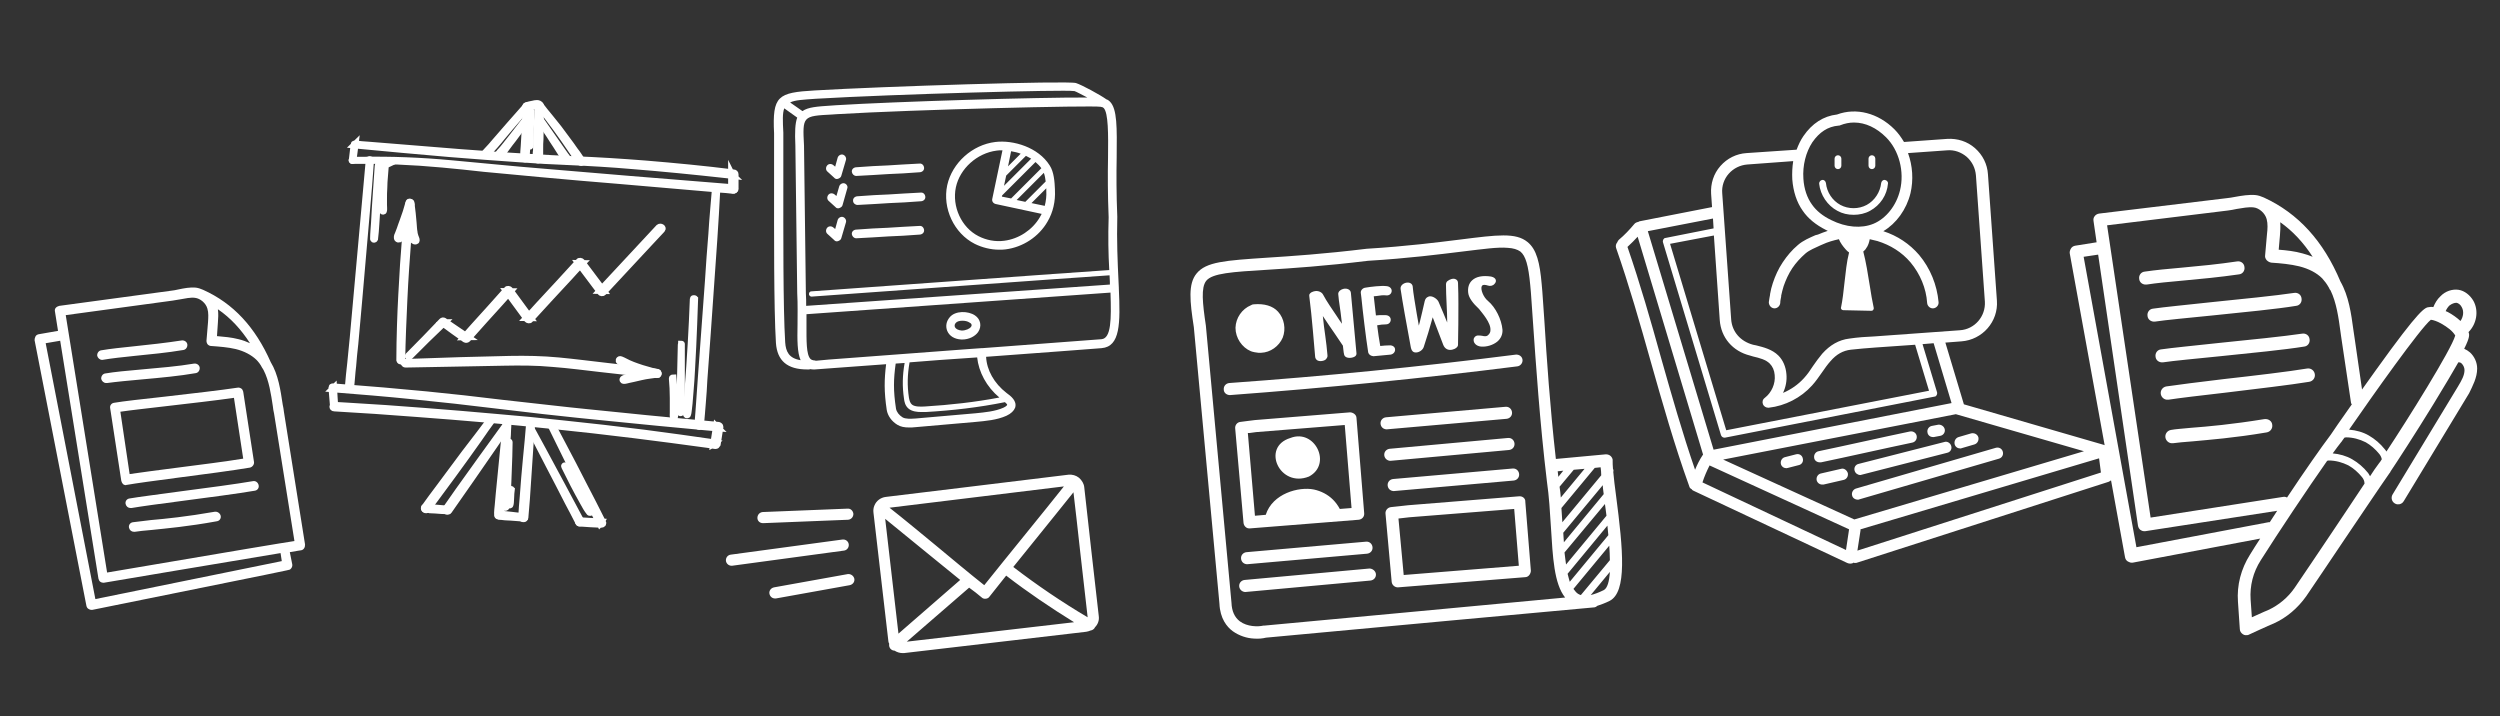 <svg xmlns="http://www.w3.org/2000/svg" xmlns:xlink="http://www.w3.org/1999/xlink" id="Lager_1" x="0px" y="0px" viewBox="0 0 810 232" style="enable-background:new 0 0 810 232;" xml:space="preserve"><rect x="0" y="0" width="810" height="232" fill="#333333" stroke="none"/><style type="text/css">	.st0{fill:#FFFFFF;}	.st1{fill:#FFFFFF;stroke:#FFFFFF;stroke-width:2.173;stroke-miterlimit:10;}</style><path class="st0" d="M523.6,160.6c-0.4-2.8-0.7-5.6-0.9-7.7c0.1-0.3,0.1-0.7-0.1-1c-0.1-1.1-0.1-2-0.1-2.5c0.1-0.6-0.2-1.2-0.6-1.6 c-0.4-0.4-1-0.6-1.6-0.6l-16.2,1.5c-1.9-16.7-3-33.1-3.7-44.4c-0.4-5.3-0.6-9.4-0.9-12.3c-0.6-6.8-1.6-11.2-4.6-13.6 c-3.8-3.1-9.8-2.3-21.7-0.8c-7.3,0.9-17.3,2.2-30.4,3c-13.9,1.7-24.6,2.4-32.4,2.9c-13.4,0.9-19.6,1.3-22.7,5.1 c-2.8,3.4-2.2,8.9-0.9,17.4l8.3,89.6c0.2,4.8,2.4,7.5,4.3,8.9c2.1,1.5,4.6,2.3,6.9,2.4c1.4,0.1,2.7,0,3.9-0.3 c17.9-1.7,106.1-9.8,106.2-9.8c0.4,0,0.8-0.2,1.1-0.5c1.2-0.4,2.6-0.9,4-1.6C527.2,191.8,525.9,178.2,523.6,160.6z M513.4,151.9 l-7.7,9.3c-0.1-1.2-0.2-2.3-0.4-3.5l4.6-5.5L513.4,151.9z M520,163.3c0.2,1.2,0.3,2.5,0.5,3.8l-13.1,15.8c-0.2-1.2-0.3-2.5-0.5-3.9 L520,163.3z M519.6,160.1l-12.9,15.6c-0.1-1-0.1-2-0.2-3.1l12.8-15.4C519.3,158.1,519.5,159.1,519.6,160.1z M507.9,185.9l12.9-15.6 c0.1,1,0.2,2,0.3,3.1l-12.5,15.1C508.4,187.7,508.1,186.8,507.9,185.9z M518.8,154l-12.6,15.2c-0.1-1.5-0.2-3-0.3-4.6l10.8-13 l1.9-0.2C518.7,152.2,518.8,153,518.8,154z M506.5,152.5l-1.6,2c-0.1-0.6-0.1-1.2-0.2-1.8L506.5,152.5z M409.6,202.7 c-0.1,0-0.2,0-0.3,0c-1.7,0.4-5.2,0.4-7.6-1.4c-1.7-1.3-2.6-3.3-2.7-6l-8.3-89.8c-1.1-7.4-1.6-12.3,0.1-14.5c2-2.5,8.4-2.9,19.9-3.6 c7.9-0.5,18.6-1.2,32.5-2.9c13.2-0.8,23.2-2.1,30.6-3c6.7-0.8,11.5-1.5,14.7-1.2c1.8,0.1,3.1,0.5,4.1,1.2c1.7,1.4,2.6,4.4,3.2,10.9 c0.3,2.8,0.5,7,0.9,12.2c0.9,12.9,2.2,32.3,4.5,51.4c0.7,4.8,1,9.9,1.3,14.8c0.6,9.7,1,18.3,4.6,22.8 C484,195.8,423.5,201.4,409.6,202.7z M509.8,190.8l11.6-14c0.1,1.6,0.2,3.2,0.2,4.7l-9.4,11.3c-0.3-0.1-0.6-0.2-0.9-0.4 C510.8,192.1,510.3,191.5,509.8,190.8z M519.6,191.2c-1.6,0.8-3,1.3-4.2,1.6l6.2-7.5C521.4,188.4,520.8,190.6,519.6,191.2z  M426.1,115.5c-0.3-3.1-1-12.7-1.9-19.6c0-0.1,0-0.2,0-0.4c0.3-0.8,1.3-1.1,2-1.2c1.1-0.1,2.1,0.4,2.5,1.2c1.1,2.1,2.8,4.5,4.4,6.9 c0.6,0.9,1.1,1.7,1.7,2.5c-0.3-2.5-0.6-5.1-1-7.6l-0.2-1.9c-0.1-0.5,0.2-1,0.6-1.3c0.6-0.5,1.7-0.8,2.6-0.4c0.5,0.2,0.9,0.7,0.9,1.3 l1.8,19.5c0,0.3,0,1.1-1.6,1.4c-1.3,0.2-2.2-0.2-2.4-1c-0.2-0.7-0.3-2.3-0.4-2.9c-0.9-1.3-1.8-2.7-2.7-4c-1.3-1.8-2.5-3.7-3.8-5.6 c0.2,2.2,0.5,4.4,0.8,6.5c0.3,2,0.5,4.1,0.7,6.2c0.1,0.5-0.2,1-0.6,1.4c-0.5,0.4-1.2,0.5-1.8,0.5c-0.3,0-0.5-0.1-0.8-0.2 C426.5,116.6,426.1,116.1,426.1,115.5z M441.1,96.5l-0.2-1.6c-0.1-0.8,0.6-1.6,1.5-1.7c1.8-0.3,5-0.7,6.8-0.5c1.3,0.1,1.8,1,1.7,1.7 c-0.1,0.8-0.8,1.4-1.7,1.3c0,0,0,0-0.1,0c-0.9-0.1-1.9,0-3,0.2c-0.3,0-0.7,0.1-1,0.1l0.7,6.2c0.7-0.1,1.4-0.1,2.1-0.1 c0.3,0,0.7,0,0.9,0c1.2,0,1.8,0.7,1.8,1.5c0,0.7-0.5,1.5-1.6,1.5c-0.8,0-1.9,0.1-2.8,0.3c0.3,2.5,0.6,4.4,1,6.7c1-0.1,2-0.2,2.9-0.2 c1.2-0.1,1.9,0.6,1.9,1.3c0.1,0.8-0.6,1.6-1.5,1.7l-5.3,0.5c-0.1,0-0.2,0-0.3,0c-0.8-0.1-1.4-0.5-1.6-1.2 C442.5,109.1,441.5,100.6,441.1,96.5z M453.8,93.7c-0.2-1.1,0.8-1.9,1.8-2.1c1-0.2,1.9,0.2,2.1,1.1c0.2,2.4,0.8,5.7,1.3,8.8 c0.2,1.3,0.5,2.7,0.7,4c0.1-0.3,0.2-0.7,0.3-1.1c0.5-2.1,1.1-4.5,1.6-6.8c0.3-1.3,1.2-1.5,1.6-1.6c1.1-0.1,2.5,0.9,2.9,1.8 c1.2,2.7,2,4.8,2.8,6.7c0-1.9-0.1-4-0.2-6c-0.1-2.3-0.2-4.4-0.2-6.3c0-0.5,0.2-1,0.6-1.2c0.5-0.4,1.7-1,2.6-0.5 c0.4,0.2,0.7,0.6,0.7,1.2c0.2,4.8,0.1,8.9,0.1,13.3c0,2.1-0.1,4.3-0.1,6.6c0.1,0.8-0.9,1.5-1.9,1.7c-1.3,0.3-2.4-0.3-2.9-1.6 c-1.8-4.7-2.8-7.3-3.4-8.9c-0.9,3.3-2,6.9-2.9,9.6c-0.3,1-1.5,1.8-2.5,1.8c0,0-0.1,0-0.1,0c-0.8,0-1.3-0.5-1.5-1.3l-0.1-0.4 C455.6,104.4,454.4,97.8,453.8,93.7z M475.7,94.9c-0.2-1.7,0.2-3.1,1.3-4.1c1.3-1.2,3.4-1.6,6.1-1.2c1,0.2,1.4,0.7,1.5,1 c0.2,0.5,0,1-0.4,1.4c-0.5,0.6-1.4,0.8-2.2,0.5c-0.6-0.2-1.6-0.4-1.9,0.2c-0.5,1,0.5,3.6,2,4.8c2.5,2.1,4.4,6,4.7,9.3 c0.1,1.5-0.5,2.9-1.7,3.9c-1.5,1.2-3.5,1.7-5.1,1.6c-0.4,0-0.7-0.1-1-0.2c-0.6-0.2-1.1-0.6-1.4-1.2c-0.2-0.5-0.2-1.1,0-1.4 c0.6-1.1,1.7-0.8,2.6-0.7c0.8,0.2,1.4,0.2,1.8-0.1c0.6-0.5,0.9-1,0.9-1.7c0.2-2.4-2.7-5.6-3.7-6.9l-0.2-0.2 C477.4,98.4,475.9,96.6,475.7,94.9z M400.3,106.2c0.1-3.2,2.1-6.1,5-7.3c0.3-0.2,0.6-0.3,0.9-0.3c3.4-0.3,6.2,0.5,7.9,2.4 c2,2.2,2.6,5.6,1.5,8.4c-1.2,2.8-4,4.8-7,4.9c-0.3,0-0.6,0-0.9,0c-0.8-0.1-1.6-0.2-2.4-0.5C402.4,112.6,400.3,109.5,400.3,106.2z  M491.6,118.7c-30.8,3.9-62.1,7-93,9.3c-0.1,0-0.2,0-0.3,0c-1-0.1-1.8-0.8-1.8-1.8c-0.1-1.1,0.7-2,1.8-2.1 c30.8-2.2,62.1-5.3,92.8-9.2c1.1-0.1,2.1,0.6,2.2,1.7C493.4,117.6,492.6,118.6,491.6,118.7z M404.7,171.2c0.1,0,0.2,0,0.3,0 l35.2-2.8c1.1-0.1,1.9-1,1.8-2.1l-2.5-30.9c0-0.5-0.3-1-0.7-1.3c-0.4-0.3-0.9-0.5-1.4-0.5l-30.8,2.5c-0.8,0.1-1.6,0.2-2.4,0.3 c-0.8,0.1-1.5,0.2-2.3,0.3c-1.1,0.1-1.8,1.1-1.7,2.1l2.7,30.6C403,170.4,403.8,171.2,404.7,171.2z M404.8,140.3 c0.8-0.1,1.5-0.2,2.2-0.3l28.7-2.3l2.2,26.9l-3.8,0.3c-0.6-1.1-1.3-2.1-2.2-3c-1.7-1.7-3.9-2.8-6.2-3.3c-4.9-1-13.4,1.3-15.6,8.2 l-3.5,0.3l-2.3-26.8C404.4,140.3,404.6,140.3,404.8,140.3z M492.2,160.8l-36,2.9c-0.9,0.1-1.8,0.2-2.7,0.3c-0.9,0.1-1.9,0.2-2.8,0.3 c-1.1,0.1-1.9,1.1-1.8,2.1l2,22.1c0.1,1,0.9,1.7,1.8,1.8c0.1,0,0.2,0,0.3,0l41.2-3.3c0.5,0,1-0.3,1.3-0.7c0.3-0.4,0.5-0.9,0.5-1.4 l-1.8-22.3C494.3,161.5,493.3,160.7,492.2,160.8z M454.8,186.3l-1.7-18.3l0.9-0.1c0.9-0.1,1.8-0.2,2.6-0.3l34-2.7l1.5,18.4 L454.8,186.3z M418.1,141.9c7.9-3.1,13.6,8.5,6,12.5C414.6,158.2,408.5,144.8,418.1,141.9z M442.6,175.5c1.1-0.1,2,0.7,2.1,1.8 c0.1,1.1-0.7,2-1.8,2.1l-38.7,3.4c-0.1,0-0.2,0-0.3,0c-1-0.1-1.7-0.8-1.8-1.8c-0.1-1.1,0.7-2,1.8-2.1L442.6,175.5z M445.8,186 c0.1,1.1-0.7,2-1.8,2.1l-40.4,3.7c-0.1,0-0.2,0-0.3,0c-0.9-0.1-1.7-0.8-1.8-1.8c-0.1-1.1,0.7-2,1.8-2.1l40.4-3.7 C444.7,184.2,445.7,185,445.8,186z M487.8,131.8c1.1-0.1,2,0.7,2.1,1.8c0.1,1.1-0.7,2-1.8,2.1l-38.7,3.4c-0.1,0-0.2,0-0.3,0 c-1-0.1-1.7-0.8-1.8-1.8c-0.1-1.1,0.7-2,1.8-2.1L487.8,131.8z M450.3,149.3c-0.9-0.1-1.7-0.8-1.8-1.8c-0.1-1.1,0.7-2,1.8-2.1 l38.3-3.5c1.1-0.1,2,0.7,2.1,1.8c0.1,1.1-0.7,2-1.8,2.1l-38.3,3.5C450.5,149.3,450.4,149.3,450.3,149.3z M490.1,151.8 c1.1-0.1,2,0.7,2.1,1.8c0.1,1.1-0.7,2-1.8,2.1l-38.7,3.4c-0.1,0-0.2,0-0.3,0c-1-0.1-1.7-0.8-1.8-1.8c-0.1-1.1,0.7-2,1.8-2.1 L490.1,151.8z"></path><path class="st0" d="M578.4,148.1l3.5-0.9c1-0.3,2,0.3,2.2,1.3c0.3,1-0.3,2-1.3,2.2l-3.5,0.9c-0.2,0-0.3,0.1-0.5,0.1 c-0.8,0-1.6-0.5-1.8-1.4C576.8,149.3,577.4,148.3,578.4,148.1z M589.6,149.8c0.1,0,0.2,0,0.4,0c4.4-0.9,9.7-2.1,14.8-3.2 c5.1-1.1,10.4-2.3,14.8-3.2c1-0.2,1.6-1.2,1.4-2.2c-0.2-1-1.2-1.6-2.2-1.4c-4.4,0.9-9.7,2.1-14.8,3.2c-5.1,1.1-10.4,2.3-14.8,3.2 c-1,0.2-1.6,1.2-1.4,2.2C587.9,149.2,588.7,149.8,589.6,149.8z M626.2,141.6c0.1,0,0.2,0,0.4,0l2.1-0.4c1-0.2,1.6-1.2,1.4-2.1 c-0.2-1-1.2-1.6-2.1-1.5l-2.1,0.4c-1,0.2-1.6,1.2-1.4,2.1C624.6,141,625.4,141.6,626.2,141.6z M596.5,151.9l-6.5,1.5 c-1,0.2-1.6,1.2-1.4,2.2c0.2,0.8,0.9,1.4,1.8,1.4c0.1,0,0.3,0,0.4,0l6.5-1.5c1-0.2,1.6-1.2,1.4-2.2 C598.4,152.3,597.4,151.6,596.5,151.9z M602.2,150.3c-1,0.2-1.6,1.2-1.3,2.2c0.2,0.8,1,1.4,1.8,1.4c0.1,0,0.3,0,0.5-0.1l27.7-7.1 c1-0.2,1.6-1.2,1.3-2.2c-0.3-1-1.3-1.6-2.2-1.3L602.2,150.3z M635.1,145.3c0.2,0,0.3,0,0.5-0.1l4.1-1.2c1-0.3,1.5-1.3,1.3-2.3 c-0.3-1-1.3-1.5-2.3-1.3l-4.1,1.2c-1,0.3-1.5,1.3-1.3,2.3C633.5,144.8,634.3,145.3,635.1,145.3z M600.1,160.6c0.2,0.8,1,1.3,1.8,1.3 c0.2,0,0.3,0,0.5-0.1l45.3-13.2c1-0.3,1.5-1.3,1.2-2.3c-0.3-1-1.3-1.5-2.3-1.2l-45.3,13.2C600.4,158.6,599.8,159.6,600.1,160.6z  M595.5,54.8L595.5,54.8c0.6,0,1.1-0.5,1.1-1.1l0-2.3c0-0.6-0.5-1.1-1.1-1.1h0c-0.6,0-1.1,0.5-1.1,1.1l0,2.3 C594.4,54.3,594.9,54.8,595.5,54.8z M606.5,54.8L606.5,54.8c0.6,0,1.1-0.5,1.1-1.1l0-2.3c0-0.6-0.5-1.1-1.1-1.1h0 c-0.6,0-1.1,0.5-1.1,1.1l0,2.3C605.4,54.3,605.9,54.8,606.5,54.8z M595.3,68.3c1.6,0.9,3.4,1.3,5.3,1.3c1.8,0,3.7-0.4,5.3-1.3 c3.3-1.8,5.5-5.1,5.8-8.8c0.1-0.6-0.4-1.1-1-1.2c-0.6-0.1-1.1,0.4-1.2,1c-0.3,2.9-2.1,5.7-4.7,7.1c-2.6,1.4-5.9,1.4-8.5,0 c-2.6-1.4-4.4-4.1-4.7-7.1c-0.1-0.6-0.6-1.1-1.2-1c-0.6,0.1-1,0.6-1,1.2C589.8,63.2,592.1,66.6,595.3,68.3z M684,155.6 c-0.1,0.1-0.2,0.2-0.3,0.2c-0.1,0.1-0.2,0.1-0.3,0.2c-0.1,0-0.1,0.1-0.2,0.1l-81.5,26.2c-0.2,0.1-0.4,0.1-0.6,0.1 c-0.2,0-0.4,0-0.6-0.1c-0.2,0.2-0.5,0.3-0.8,0.3c0,0,0,0,0,0c-0.1,0-0.1,0-0.2,0c0,0,0,0,0,0c-0.1,0-0.2,0-0.2,0 c-0.3,0-0.5-0.1-0.8-0.2L548.7,159c-0.3-0.1-0.5-0.3-0.6-0.5c-0.4-0.2-0.7-0.5-0.8-1c-4.8-13.3-8.7-27.1-12.5-40.5 c-3.4-12.1-7-24.7-11.2-36.7c-0.2-0.7,0-1.3,0.4-1.8c0.1-0.3,0.3-0.6,0.5-0.8c1.8-1.5,3.5-3.3,5-5.1c0.3-0.4,0.8-0.6,1.3-0.7 c0.1-0.1,0.3-0.1,0.4-0.2l23.5-4.6l-0.3-4.3c-0.2-3.3,0.8-6.5,3-9c2.2-2.5,5.2-4,8.5-4.2l16.2-1.1c0,0,0,0,0,0 c0.6-1.6,1.3-3.1,2.2-4.4c2.8-4.1,6.5-6.5,10.9-7c6.2-2.3,13.3-0.5,18.6,4.8c1.2,1.2,2.2,2.6,3.1,4.1l14-1c3.3-0.2,6.5,0.8,9,3 c2.5,2.2,4,5.2,4.2,8.5l2.9,40.9c0.5,6.8-4.7,12.7-11.5,13.2l-5.2,0.4l6,20l45.9,13.3c0.1,0,0.1,0.1,0.2,0.1c0.1,0,0.2,0.1,0.3,0.2 c0,0,0.1,0,0.1,0.1c0.1,0,0.1,0.1,0.1,0.2c0.1,0.1,0.1,0.1,0.2,0.2c0,0,0.1,0.1,0.1,0.1c0,0.1,0.1,0.1,0.1,0.2 c0,0.1,0.1,0.1,0.1,0.2c0,0,0,0.1,0,0.1c0,0,0,0.1,0,0.1l0,0c0,0,0,0,0,0l1.1,8.2c0,0.1,0,0.1,0,0.2c0,0.1,0,0.2,0,0.4 c0,0.1-0.1,0.2-0.1,0.3c0,0.1-0.1,0.2-0.2,0.3C684.2,155.5,684.1,155.6,684,155.6z M558.3,148.9l42.5,19.4l74.4-22.1l-41.5-12 c0,0,0,0,0,0L558.3,148.9z M551.6,156.3l46.5,21.9l1-6.7l-45.2-20.7C553,152.6,552.2,154.4,551.6,156.3z M602.8,171.9l-1,6.5 l78.9-25.3l-0.6-4.6l-77.3,23C602.8,171.6,602.8,171.8,602.8,171.9z M584.3,57.9c0.2,3.3,1.2,6.2,2.8,8.4c1.4,2,3.5,3.7,6.2,5 c4.8,2.4,9.8,2.8,13.7,1.2c4.1-1.7,7.4-5.9,8.6-10.8c1.5-6.1-0.3-13-4.5-17.2c-3.1-3.1-6.7-4.8-10.4-4.8c-1.5,0-3,0.3-4.5,0.9 c-0.2,0.1-0.3,0.1-0.5,0.1c-3.5,0.3-6.2,2.1-8.5,5.4C585.1,49.3,584,53.6,584.3,57.9z M558,62.6l2.9,40.9c0.3,4,3,7.1,7.1,8.2l1,0.2 c2.4,0.6,5.2,1.3,7.2,3.3c1.5,1.5,2.4,3.6,2.6,6c0.2,2.1-0.2,4.2-1.1,6.1c2.6-1.1,4.9-2.7,6.8-4.8c1.1-1.2,2-2.5,2.9-3.9 c0.9-1.3,1.9-2.7,3-4c2.5-2.8,5.4-4.5,8.8-4.9c2.7-0.4,5.5-0.6,8.1-0.7l27.7-2c4.8-0.3,8.4-4.5,8.1-9.3l-2.9-40.9 c-0.2-2.3-1.2-4.4-3-6c-1.8-1.5-4-2.3-6.3-2.1l-12.7,0.9c1.5,4.1,1.8,8.7,0.8,13c-1.3,5.3-4.6,9.8-8.8,12.3 c4.6,1.5,8.5,4.1,11.6,7.7c3.6,4.3,5.8,9.7,6.3,15.3c0.1,1-0.7,1.9-1.7,2c-1,0.1-1.9-0.7-2-1.7c-0.3-4.8-2.3-9.5-5.4-13.2 c-2.8-3.3-6.5-5.6-10.7-6.9c-0.8-0.2-1.7-0.4-2.5-0.6c-0.2,1-0.5,2.1-1.2,3c-0.2,0.4-0.6,0.7-0.9,1c0.9,3.4,1.5,7.3,2.1,11 c0.4,2.6,0.8,5,1.3,7.3c0,0.2,0,0.4-0.2,0.6c-0.1,0.2-0.3,0.3-0.6,0.3h0l-9.1-0.2c-0.2,0-0.4-0.1-0.6-0.3c-0.1-0.2-0.2-0.4-0.1-0.6 c0.5-2.4,0.8-5.1,1.1-7.9c0.4-3.4,0.7-6.8,1.5-9.9c-0.4-0.3-0.8-0.6-1.1-1c-0.9-1-1.7-2.1-2.2-3.3c-1.8,0.4-3.6,0.9-5.3,1.7 l-0.7,0.3c-1.7,0.8-3.5,1.5-4.8,2.6c-1.6,1.4-3.1,3-4.3,4.8c-1.2,1.8-2.1,3.8-2.8,5.8c-0.3,1-0.6,2.1-0.8,3.1l0,0.3 c-0.1,0.5-0.3,1.4-0.3,2.1c-0.1,0.9-0.9,1.7-1.8,1.7c-0.1,0-0.1,0-0.2,0c-1-0.1-1.7-1-1.7-2c0.1-0.8,0.3-1.9,0.4-2.4l0-0.2 c0.2-1.2,0.5-2.4,0.9-3.6c0.8-2.4,1.8-4.6,3.2-6.7c1.4-2.1,3-4,4.9-5.6c1.7-1.5,3.9-2.4,5.7-3.2L589,76c1.1-0.5,2.1-0.8,3.2-1.2 c-0.2-0.1-0.4-0.2-0.6-0.3c-3.2-1.6-5.8-3.7-7.5-6.2c-2-2.8-3.1-6.3-3.4-10.2c-0.1-2,0-4,0.3-5.9l-14.9,1.1c-2.3,0.2-4.4,1.2-6,3 C558.6,58,557.8,60.3,558,62.6z M555.3,76.3L541.1,79l18.2,60.4l65.7-12.8l-4.5-14.9l-12.9,0.9c-2.6,0.2-5.3,0.4-7.9,0.7 c-2.6,0.3-4.7,1.5-6.6,3.7c-1,1.1-1.9,2.4-2.8,3.7c-1,1.4-2,2.9-3.2,4.2c-3.6,4-8.7,6.6-14,7.2c-0.1,0-0.1,0-0.2,0 c-0.7,0-1.4-0.4-1.7-1.1c-0.3-0.8-0.1-1.6,0.6-2.1c2.2-1.7,3.5-4.6,3.2-7.4c-0.1-1.5-0.7-2.8-1.6-3.7c-1.3-1.3-3.3-1.8-5.4-2.3 l-1-0.3c-5.6-1.4-9.4-5.8-9.8-11.5L555.3,76.3z M533.9,74.9l21.3,70.8l77.1-15.1l-5.8-19.4l-3.6,0.3l4.7,15.6c0.1,0.3,0,0.6-0.1,0.9 c-0.2,0.3-0.4,0.5-0.7,0.5l-67.9,13.3c-0.1,0-0.1,0-0.2,0c-0.5,0-0.9-0.3-1.1-0.8l-18.8-62.5c-0.1-0.3,0-0.6,0.1-0.9 c0.2-0.3,0.4-0.5,0.7-0.5l15.6-3.1l-0.2-3.2L533.9,74.9z M549.2,152.2c0.7-1.7,1.5-3.3,2.5-4.8c0,0,0,0,0.1-0.1l-21.2-70.6 c-1,1.1-2.1,2.2-3.3,3.3c4.1,11.9,7.6,24.1,10.9,36C541.6,128,545.1,140.3,549.2,152.2z"></path><path class="st0" d="M802.6,119.4c0-2-0.9-3.9-2.3-5.2c-0.6-0.5-1.2-0.9-1.9-1.2c1.9-3.8,1.7-4.6,1.4-5.4c2.6-2.6,3.4-6.8,1.6-10.1 c-1.1-1.9-2.9-3.3-4.8-3.6c-2-0.3-4.3,0.4-5.9,2.1c-1.1,1-1.8,2.3-2.3,3.5c-0.5-0.1-0.9-0.1-1.3,0c-1.4,0.1-2.8,0.2-17.3,20.4 c-1.5,2.1-3,4.2-4.5,6.3l-2.4-16.6c-0.1-0.9-0.3-1.8-0.4-2.7c-0.7-5.2-1.5-11-4.2-15.7c-5.5-13.1-13.7-22.1-24.8-27.2c0,0,0,0,0,0 c-0.9-0.4-1.8-0.7-2.7-0.8c-2.1-0.2-4.5,0.2-6.7,0.6c-0.9,0.2-1.8,0.3-2.6,0.4l-41.4,5c-0.6,0.1-1.1,0.4-1.4,0.8 c-0.4,0.5-0.5,1-0.4,1.6l1,6.9l-6.9,1.1c-0.6,0.1-1.1,0.4-1.4,0.9c-0.3,0.5-0.5,1.1-0.4,1.6l17.9,98.4c0.1,0.6,0.4,1.1,0.9,1.4 c0.3,0.2,0.7,0.3,1,0.4c0.2,0,0.4,0,0.6,0l41.3-7.8c-1.2,1.8-2.3,3.6-3.3,5.2c-2.9,4.6-4.3,9.9-3.9,15.3l0.6,8.8 c0,0.7,0.4,1.3,1,1.7c0.3,0.2,0.6,0.3,0.9,0.3c0.4,0,0.8,0,1.1-0.2c2.2-1,4.5-2.1,6.8-3.1l1.2-0.5c4.2-1.9,7.8-5,10.5-8.8 c3.1-4.5,7.4-11,11.8-17.5c5.9-8.7,11.9-17.7,15.2-22.4c0.1-0.1,0.2-0.3,0.3-0.4c0,0,0-0.1,0-0.1c1.7-2.5,8.2-12.5,13.9-21.8 c3.7-6.1,6.3-10.4,8.1-13.6c0.1,0,0.1,0,0.2,0c0.3,0,0.6,0.1,0.9,0.4c0.5,0.5,0.9,1.3,0.9,2.1c0,1.7-0.9,3.3-2.1,5.3l-21.2,35 c-0.6,1-0.3,2.3,0.7,2.9c0.3,0.2,0.6,0.3,0.9,0.3c0.8,0.1,1.6-0.3,2-1l21.2-35C801.1,125.1,802.6,122.4,802.6,119.4z M795.9,98.1 c0.6,0.1,1.3,0.6,1.7,1.4c0.8,1.4,0.5,3.2-0.4,4.5c-1.2-1.1-2.6-2.1-4.1-2.9c-0.2-0.1-0.5-0.2-0.7-0.3c0.3-0.7,0.7-1.3,1.2-1.8 C794.4,98.4,795.2,98.1,795.9,98.1z M749.3,83.2c-1-0.4-2.1-0.8-3.3-1.1c-2.5-0.7-5.1-1-7.7-1.2l0.4-4.6c0.1-1.3,0.2-2.8,0.1-4.3 C742.9,74.9,746.4,78.7,749.3,83.2z M721.9,68.2c0.9-0.1,1.8-0.3,2.8-0.5c1.9-0.3,3.8-0.7,5.5-0.5c1.8,0.2,3.7,1.9,4.2,3.8 c0.4,1.5,0.3,3.2,0.1,4.9l-0.6,6.8c-0.1,0.6,0.1,1.1,0.5,1.6c0.4,0.4,0.9,0.7,1.5,0.8c3.1,0.2,6.2,0.5,9.1,1.2 c3.1,0.8,5.6,2.1,7.4,3.9c0.8,0.9,1.5,1.8,2.1,2.9c0.1,0.1,0.1,0.2,0.2,0.4c0.1,0.2,0.2,0.4,0.4,0.6c1.9,3.9,2.6,8.8,3.2,13.3 c0.1,1,0.3,1.9,0.4,2.8l3,20.1c0,0.3,0.1,0.5,0.3,0.7c-3.6,5.1-6.3,9-6.8,9.8c-3.1,4.1-8.7,12.1-14.2,20.4c-0.4-0.2-0.8-0.3-1.3-0.2 l-42.9,6.7L682.7,73L721.9,68.2z M735,169.2l-42.8,8.1l-17.1-94.1l4.7-0.7l12.9,87.8c0.1,0.6,0.4,1.1,0.8,1.4 c0.3,0.2,0.7,0.4,1.1,0.4c0.2,0,0.4,0,0.5,0l42.7-6.6c-0.8,1.2-1.6,2.5-2.4,3.7C735.2,169.2,735.1,169.2,735,169.2z M755.3,172.9 c-4.4,6.5-8.7,13-11.8,17.5c-2.2,3.2-5.2,5.7-8.7,7.3l-1.2,0.5c-1.3,0.6-2.7,1.2-4,1.8l-0.4-5.7c-0.3-4.5,0.8-8.9,3.3-12.8 c5.7-9,15.1-23.1,21.5-32.2c0.2,0,0.3-0.1,0.5-0.1c2.2,0,4.4,0.6,6.4,1.6c1.6,0.9,3.1,2.2,4.4,3.8c0.5,0.6,0.8,1.3,0.8,2.1 C762.9,161.6,759,167.3,755.3,172.9z M767.9,154.3c-0.2-0.3-0.4-0.7-0.6-1c-1.5-1.9-3.3-3.4-5.2-4.5c-1.9-1.1-4.1-1.7-6.3-1.9 c1-1.4,1.9-2.6,2.7-3.6c0,0,0.1-0.1,0.1-0.1c0.3-0.4,0.6-0.9,1-1.4c0.2,0,0.3-0.1,0.5-0.1c2.2,0,4.4,0.6,6.4,1.6 c1.6,0.9,3.1,2.2,4.4,3.8c0.4,0.5,0.7,1.1,0.8,1.7c-0.3,0.5-0.6,1-0.9,1.3C769.9,151.3,768.9,152.7,767.9,154.3z M773.2,146.3 c-0.1-0.2-0.3-0.5-0.5-0.7c-1.5-1.9-3.3-3.4-5.2-4.5c-1.9-1.1-4.1-1.7-6.4-1.9c7.6-11,23.1-32.9,26.5-35.6c0.9,0.1,2,0.5,3.3,1.2 c2.1,1.2,3.7,2.4,4.6,3.9C794.3,113.2,779.9,136.2,773.2,146.3z M707.4,90.9c-4.5,0.4-8.7,0.8-11.9,1.3c-0.2,0-0.3,0-0.5,0 c-1-0.1-1.8-0.8-1.9-1.8c-0.2-1.2,0.6-2.3,1.8-2.4c3.4-0.5,7.6-0.9,12.2-1.3c5.5-0.5,11.7-1.1,17.7-2c1.2-0.2,2.3,0.6,2.4,1.8 c0.2,1.2-0.6,2.3-1.8,2.4C719.2,89.8,712.9,90.4,707.4,90.9z M716.9,102.2c-7.9,0.8-15.5,1.5-18.7,2c-0.2,0-0.3,0-0.5,0 c-1-0.1-1.8-0.8-1.9-1.8c-0.2-1.2,0.6-2.3,1.8-2.4c3.4-0.5,10.6-1.2,18.9-2.1c9.8-1,20.8-2.1,26.8-3c1.2-0.2,2.3,0.6,2.4,1.8 c0.2,1.2-0.6,2.3-1.8,2.4C737.9,100.1,726.7,101.2,716.9,102.2z M719.5,115.4c-7.9,0.8-15.4,1.5-18.7,2c-0.2,0-0.3,0-0.5,0 c-1-0.1-1.8-0.8-1.9-1.8c-0.2-1.2,0.6-2.3,1.8-2.4c3.4-0.5,10.6-1.2,18.9-2.1c9.8-1,20.8-2.1,26.8-3c1.2-0.2,2.3,0.6,2.4,1.8 c0.2,1.2-0.6,2.3-1.8,2.4C740.4,113.3,729.3,114.4,719.5,115.4z M700.1,127.7c-0.2-1.2,0.6-2.3,1.8-2.5c3.3-0.5,10.5-1.4,18.8-2.4 c9.8-1.1,20.8-2.4,26.8-3.4c1.2-0.2,2.3,0.6,2.5,1.8c0.2,1.2-0.6,2.3-1.8,2.5c-6,1-17.2,2.3-27,3.5c-7.9,0.9-15.4,1.8-18.6,2.3 c-0.2,0-0.4,0-0.6,0C701.1,129.4,700.3,128.7,700.1,127.7z M736.2,137.6c0.2,1.2-0.6,2.3-1.8,2.5c-10.6,1.8-18.7,2.4-24,2.9 c-2.7,0.2-4.9,0.4-6.3,0.6c-0.2,0-0.4,0-0.6,0c-0.9-0.1-1.7-0.8-1.9-1.8c-0.2-1.2,0.6-2.3,1.8-2.5c1.6-0.3,3.7-0.4,6.6-0.7 c5.3-0.4,13.2-1.1,23.6-2.8C734.9,135.6,736.1,136.4,736.2,137.6z"></path><path class="st0" d="M362.5,93.4c0,0,0-0.1,0-0.1c0,0,0-0.1,0-0.1c0-0.7-0.1-1.4-0.1-2.1c-0.3-6.2-0.6-13.2-0.4-20.8 c0,0,0-0.1,0-0.1c-0.3-7.2-0.3-13.8-0.2-19.1c0.1-9.8,0.2-15.8-2.2-18.2c-0.3-0.3-0.7-0.6-1.1-0.7c-2.1-1.5-8-4.7-9.9-5.3l0,0 c-2.8-0.8-62.7,1.1-84.6,2.4c-12,0.7-13.8,1.7-13.2,13.9c0,3,0,8.4,0,15.2c0,16.5-0.1,41.4,0.6,52.7c0.4,5.8,3.7,8.6,10.1,8.6 c0.2,0,0.4,0,0.6,0c0.2,0,0.4-0.1,0.5-0.1c0.4,0.1,0.7,0.1,1.1,0.1c0.1,0,0.2,0,0.3,0c0.4,0,10.3-0.8,23.1-1.7 c-0.6,4.9-0.7,8.8,0.2,14.8c0.3,1.9,1.6,3.7,3.4,4.8c1.1,0.7,2.4,0.9,3.8,0.9c0.7,0,1.4,0,2.1-0.1l19.5-1.7c3.2-0.3,6.9-0.6,10-2 c1.5-0.7,2.4-1.6,2.8-2.6c0.7-2.2-1.4-3.8-2.8-4.8c-4-3.1-6.4-7.4-6.6-11.7c19.2-1.4,36.2-2.7,37.4-2.8 C363,112.3,363,104.8,362.5,93.4z M261.2,99.1c0-1.3,0-2.7-0.1-4.1l-0.6-47.8c-0.5-9.6-0.5-9.6,9.1-10.1l1.4-0.1 c25-1.5,82.6-2.9,85.6-2.4c0.1,0,0.3,0.1,0.4,0.1c0.1,0,0.2,0,0.3,0.1c0.1,0.1,0.2,0.1,0.3,0.2c0,0,0,0,0,0 c1.5,1.6,1.5,8.3,1.4,16.2c-0.1,5.3-0.1,11.9,0.2,19.2c-0.2,6.2-0.1,11.9,0.2,17.1c-5.9,0.4-27.2,1.9-47.8,3.4 c-22,1.6-44.7,3.2-48.7,3.5c-0.5,0-0.8,0.4-0.8,0.9c0,0.4,0.4,0.8,0.8,0.8c0,0,0,0,0.1,0c4-0.3,26.8-1.9,48.7-3.5 c20.6-1.5,41.9-3,47.8-3.4c0,0.7,0.1,1.5,0.1,2.2c0,0.3,0,0.5,0,0.8L261.2,99.1z M264.3,32c25.4-1.5,80.8-3,83.6-2.5 c0.1,0,0.1,0,0.2,0c0.6,0.2,2.3,1.1,4.2,2.1c-15.5-0.1-62.2,1.3-81.5,2.5l-1.4,0.1c-4.6,0.3-7.6,0.5-9.4,1.8l-4-2.8 C257.6,32.4,260.2,32.3,264.3,32z M254.4,110.9c-0.7-11.3-0.6-36.1-0.6-52.6c0-6.8,0-12.2,0-15.3c-0.2-3.9-0.3-6.3,0.3-7.9l4.2,3 c-0.7,1.9-0.8,4.7-0.6,9.1l0.6,47.8c0.2,3.6,0.1,7.1,0.1,10.1c-0.1,5.1-0.1,9.1,1,11.6C255.6,116.1,254.6,113.9,254.4,110.9z  M326.3,131.2c0,0-0.1,0.4-1.2,0.9c-2.7,1.2-6,1.5-9,1.8l-19.5,1.7c-1.6,0.1-3.2,0.2-4.2-0.4c-1.1-0.7-1.9-1.7-2.1-2.8 c-0.9-5.9-0.8-9.5-0.1-14.6c0.9-0.1,1.9-0.1,2.9-0.2c-0.7,4-0.8,7.6-0.2,11.6c0.1,0.8,0.3,2.3,1.6,3.3c1.1,0.8,2.5,1,4.1,1 c0.4,0,0.8,0,1.3,0c8.7-0.5,17.3-1.5,25.7-3.2C326.2,130.8,326.4,131.1,326.3,131.2z M323.8,128.8c-7.9,1.5-16,2.4-24.1,2.9 c-1.6,0.1-3.3,0.1-4.2-0.6c-0.6-0.5-0.8-1.2-1-2.2c-0.6-4-0.5-7.5,0.2-11.5c6.2-0.5,12.7-1,19-1.4c1-0.1,2-0.1,2.9-0.2 C317.1,120.5,319.6,125.3,323.8,128.8z M356.9,109.9c-1.3,0.1-19,1.4-38.6,2.9c-0.1,0-0.2,0-0.3,0c-1.4,0.1-2.8,0.2-4.2,0.3 l-45.3,3.4c-2.2,0.2-3.5,0.3-4.3,0.4l0-0.1c-0.9,0-1.4-0.3-1.6-0.5c-1.4-1.4-1.3-6-1.3-11.2c0-1,0-2.1,0-3.3l98.5-7 C360.1,103.6,360,109.6,356.9,109.9z M315.8,79c2.4,1.2,5.2,1.9,7.9,1.9c0.7,0,1.4,0,2.1-0.1c5.6-0.7,10.8-4.1,13.6-9 c1.8-3,2.6-6.7,2.4-10.2l0-0.3c-0.1-2.3-0.3-5.6-1.7-7.7c-3.7-5.9-11.8-8.3-17.6-7.6c-7.5,0.9-14,6.8-15.6,14 C305.3,67.5,309.1,75.6,315.8,79z M330.7,49.8l-4.1,4.1l1-4.9C328.7,49.2,329.7,49.4,330.7,49.8z M326,56.9l6.4-6.4 c0.6,0.3,1.1,0.6,1.7,0.9l-8.8,8.8L326,56.9z M324.7,63.3l10.8-10.8c0.7,0.6,1.4,1.3,1.9,2l-9.8,9.8l-3-0.6L324.7,63.3z M338.2,56 c0.3,0.8,0.5,1.8,0.6,2.8l-6.6,6.6l-2.8-0.6L338.2,56z M339,61c0,0.2,0,0.3,0,0.5l0,0.3c0.1,1.7-0.1,3.3-0.5,4.9l-4.3-0.9L339,61z  M309.7,60.7c1.3-6.1,6.9-11.1,13.2-11.9c0.6-0.1,1.1-0.1,1.7-0.1c0.1,0,0.1,0,0.2,0l-3.3,15.7c-0.2,0.8,0.3,1.5,1.1,1.7l14.9,3.2 c-0.2,0.4-0.4,0.7-0.6,1.1c-2.4,4.1-6.8,7-11.5,7.6c-2.9,0.4-5.9-0.2-8.4-1.5C311.5,73.7,308.4,66.9,309.7,60.7z M268.1,55.6 c-0.6-0.5-0.6-1.4-0.1-2c0.5-0.6,1.4-0.6,2-0.1l0.6,0.5l0.8-2.9c0.2-0.7,1-1.2,1.7-1c0.7,0.2,1.2,1,1,1.7l-1.5,5.1 c-0.1,0.5-0.5,0.8-1,1c-0.1,0-0.3,0.1-0.4,0.1c-0.3,0-0.7-0.1-0.9-0.4L268.1,55.6z M276,55.7c-0.1-0.8,0.5-1.4,1.3-1.5 c4-0.3,7.2-0.5,10.3-0.6c3.1-0.2,6.3-0.4,10.3-0.6c0.8-0.1,1.4,0.5,1.5,1.3c0.1,0.8-0.5,1.4-1.3,1.5c-4,0.3-7.2,0.5-10.3,0.6 c-3.1,0.2-6.3,0.4-10.3,0.6c0,0-0.1,0-0.1,0C276.7,57,276.1,56.4,276,55.7z M274.5,61.1l-1.5,5.3c-0.1,0.5-0.5,0.8-1,1 c-0.1,0-0.3,0.1-0.4,0.1c-0.3,0-0.7-0.1-0.9-0.4l-2.2-2c-0.6-0.5-0.6-1.4-0.1-2c0.5-0.6,1.4-0.6,2-0.1l0.6,0.5l0.9-3.1 c0.2-0.7,1-1.2,1.7-1C274.3,59.6,274.8,60.4,274.5,61.1z M299.8,63.7c0.1,0.8-0.5,1.4-1.3,1.5c-4,0.3-7.2,0.5-10.3,0.6 c-3.1,0.2-6.3,0.4-10.3,0.6c0,0-0.1,0-0.1,0c-0.7,0-1.4-0.6-1.4-1.3c-0.1-0.8,0.5-1.4,1.3-1.5c4-0.3,7.2-0.5,10.3-0.6 c3.1-0.2,6.3-0.4,10.3-0.6C299.1,62.3,299.7,62.9,299.8,63.7z M268.1,75.8c-0.6-0.5-0.6-1.4-0.1-2c0.5-0.6,1.4-0.6,2-0.1l0.6,0.5 l0.8-2.9c0.2-0.7,1-1.2,1.7-1c0.7,0.2,1.2,1,1,1.7l-1.5,5.1c-0.1,0.5-0.5,0.8-1,1c-0.1,0-0.3,0.1-0.4,0.1c-0.3,0-0.7-0.1-0.9-0.4 L268.1,75.8z M276,75.9c-0.1-0.8,0.5-1.4,1.3-1.5c4-0.3,7.2-0.5,10.3-0.6c3.1-0.2,6.3-0.4,10.3-0.6c0.8-0.1,1.4,0.5,1.5,1.3 c0.1,0.8-0.5,1.4-1.3,1.5c-4,0.3-7.2,0.5-10.3,0.6c-3.1,0.2-6.3,0.4-10.3,0.6c0,0-0.1,0-0.1,0C276.7,77.2,276.1,76.6,276,75.9z  M315.9,102.2c-2.2-1.5-6.4-1.6-8.2,0.6c-1.1,1.3-1.4,2.9-0.8,4.4c0.7,1.7,2.4,2.7,4.6,2.8c0.1,0,0.2,0,0.3,0c2.1,0,4.1-1,5.1-2.4 C318.2,105.7,317.7,103.4,315.9,102.2z M314.6,105.9c-0.4,0.6-1.7,1.2-3,1.2c-1.1-0.1-1.9-0.5-2.2-1.1c-0.2-0.5-0.1-1,0.3-1.4 c0.7-0.9,3.3-0.9,4.4-0.1C314.8,104.8,315,105.4,314.6,105.9z"></path><path class="st0" d="M356,199.6c-0.6-5.2-1.5-13.2-2.4-21.1c-0.9-7.8-1.7-15.5-2.3-20.6c-0.1-1.2-0.8-2.3-1.7-3.1 c-1-0.8-2.2-1.1-3.4-1c-17.5,2.1-49.7,6.1-59.2,7.2c-1.7,0.2-3.1,1.3-3.7,2.8c0,0,0,0,0,0c-0.3,0.7-0.4,1.5-0.3,2.3l4.8,41.4 c0,0.4,0.1,0.7,0.3,1.1c-0.1,0.5,0,1.1,0.4,1.6c0.4,0.4,0.8,0.6,1.3,0.6c0.8,0.5,1.7,0.8,2.6,0.8c0.2,0,0.4,0,0.5,0l59-6.9 c0.5-0.1,1-0.2,1.4-0.4c0.6-0.1,1.1-0.4,1.4-0.9c0-0.1,0-0.1,0.1-0.2C355.7,202.3,356.2,201,356,199.6z M318.9,189.6 c-4.8-3.8-10.3-8.4-15.6-12.8c-5.1-4.2-10.4-8.6-15.1-12.3c9.9-1.2,39.1-4.8,56.5-6.9c-3,3.8-7.7,9.6-12.4,15.4 C327.2,179.3,322,185.7,318.9,189.6z M318.1,193.6c0.3,0.3,0.7,0.4,1.1,0.4c0.5,0,1.1-0.2,1.4-0.7c1.3-1.6,3.2-4,5.4-6.8 c7,5.4,14.4,10.4,22,15.1l-54.2,6.3l20.2-17.5C315.4,191.4,316.8,192.5,318.1,193.6z M350,178.9c0.9,7.9,1.8,15.8,2.4,21.1 c-8.3-4.9-16.4-10.4-24.1-16.3c2.1-2.6,4.4-5.5,6.7-8.3c4.9-6.1,9.8-12.1,12.8-15.9C348.4,164.5,349.2,171.6,350,178.9z  M286.8,168.1c4.4,3.6,9.3,7.6,14.1,11.5c3.4,2.8,6.9,5.6,10.2,8.3l-20,17.4L286.8,168.1z M245.4,167.8c0-1,0.7-1.8,1.7-1.9 l27.5-1.1c1-0.1,1.8,0.7,1.9,1.7c0,1-0.7,1.8-1.7,1.9l-27.5,1.1c0,0-0.1,0-0.1,0C246.2,169.5,245.4,168.8,245.4,167.8z M273.4,178.4 l-36.2,4.9c-0.1,0-0.2,0-0.2,0c-0.9,0-1.7-0.7-1.8-1.6c-0.1-1,0.6-1.9,1.6-2l36.2-4.9c1-0.1,1.9,0.6,2,1.6 C275.1,177.4,274.4,178.3,273.4,178.4z M276.8,187.5c0.2,1-0.5,1.9-1.5,2.1l-23.9,4.3c-0.1,0-0.2,0-0.3,0c-0.9,0-1.6-0.6-1.8-1.5 c-0.2-1,0.5-1.9,1.5-2.1l23.9-4.3C275.7,185.9,276.6,186.6,276.8,187.5z"></path><path class="st0" d="M98.8,176.2L98.8,176.2L92,133.5c-0.1-0.8-0.2-1.6-0.4-2.4c-0.7-4.6-1.4-9.7-3.9-13.8 c-5-11.3-12.1-19-21.9-23.4c0,0,0,0,0,0c-0.7-0.3-1.5-0.6-2.3-0.7c-1.9-0.2-3.9,0.2-5.8,0.6c-0.8,0.2-1.5,0.3-2.3,0.4l-36.2,4.9 c-0.4,0.1-0.8,0.3-1.1,0.6c-0.3,0.3-0.4,0.8-0.3,1.2l1,6.3l-6.3,1.1c-0.4,0.1-0.8,0.3-1,0.7c-0.2,0.4-0.3,0.8-0.3,1.2l16.8,86.1 c0.1,0.4,0.3,0.8,0.7,1c0.3,0.2,0.6,0.3,0.9,0.3c0.1,0,0.2,0,0.3,0c63.8-12.9,63.8-12.9,64.1-13.1c0.5-0.4,0.8-1,0.7-1.6l-0.8-4 c2.2-0.4,3.6-0.6,3.6-0.6c0.9-0.1,1.4-1,1.3-1.8C98.9,176.3,98.8,176.2,98.8,176.2z M81,111.2c-1.1-0.5-2.4-1-3.7-1.3 c-2.3-0.6-4.7-0.8-7-1l0.3-4.4c0.1-1.3,0.2-2.8,0-4.3C74.7,103,78.1,106.7,81,111.2z M91.3,181.8c-8.7,1.8-51.6,10.5-60.4,12.3 l-16.1-82.9l4.7-0.8l12.4,77.1c0.1,0.4,0.3,0.8,0.6,1c0.3,0.2,0.6,0.3,0.9,0.3c0.1,0,0.2,0,0.3,0c0,0,40.8-6.9,57.2-9.6L91.3,181.8z  M34.7,185.5l-13.4-83.4l34.6-4.7c0.8-0.1,1.6-0.3,2.4-0.4c1.7-0.3,3.5-0.7,4.9-0.5c1.7,0.2,3.5,1.7,4,3.5c0.4,1.3,0.3,2.9,0.2,4.4 l-0.5,6c0,0.4,0.1,0.8,0.4,1.2c0.3,0.3,0.7,0.5,1.1,0.5c2.7,0.2,5.5,0.4,8,1c2.8,0.7,5,1.9,6.6,3.4c0.8,0.8,1.4,1.6,1.9,2.6 c0.1,0.1,0.1,0.2,0.2,0.3c0.1,0.2,0.2,0.3,0.3,0.5c1.8,3.5,2.4,7.8,3,11.7c0.1,0.8,0.2,1.7,0.4,2.4l6.6,41.3 C91.4,175.9,78.2,178.1,34.7,185.5z M33.1,116.6c-0.8,0-1.4-0.6-1.6-1.3c-0.1-0.9,0.5-1.7,1.3-1.8c2.9-0.5,6.7-0.9,10.6-1.3 c4.8-0.5,10.3-1.1,15.5-1.9c0.9-0.1,1.7,0.5,1.8,1.3c0.1,0.9-0.5,1.7-1.3,1.8c-5.3,0.9-10.8,1.4-15.7,1.9c-3.9,0.4-7.6,0.8-10.5,1.3 C33.3,116.6,33.2,116.6,33.1,116.6z M46.3,122.9c-4.5,0.4-8.7,0.8-11.6,1.2c-0.1,0-0.2,0-0.3,0c-0.8,0-1.4-0.6-1.6-1.3 c-0.1-0.9,0.5-1.7,1.3-1.8c2.9-0.5,7.2-0.9,11.8-1.3c5.5-0.5,11.8-1,17-1.9c0.9-0.1,1.7,0.5,1.8,1.3c0.1,0.9-0.5,1.7-1.3,1.8 C58.3,121.8,51.9,122.4,46.3,122.9z M41.1,157.1c2.8-0.5,9.4-1.4,16.3-2.3c8.6-1.1,18.3-2.4,23.6-3.3c0.8-0.2,1.4-1,1.3-1.8 l-3.5-22.8c-0.1-0.4-0.3-0.8-0.6-1c-0.3-0.2-0.8-0.4-1.2-0.3c-5.2,0.8-14.9,1.9-23.5,2.9c-7.3,0.8-13.6,1.5-16.5,2 c-0.9,0.1-1.5,0.9-1.3,1.8l3.6,23.5c0.1,0.4,0.3,0.8,0.6,1.1c0.3,0.2,0.6,0.3,0.9,0.3C40.9,157.1,41,157.1,41.1,157.1z M39,133.4 c3.3-0.5,8.9-1.1,14.8-1.8c7.8-0.9,16.5-1.9,22-2.7l3,19.7c-5.4,0.9-14.1,2-21.9,3c-6.1,0.8-11.6,1.5-14.9,2L39,133.4z M83.8,157.2 c0.2,0.9-0.4,1.7-1.3,1.8c-5.3,0.9-15,2.2-23.5,3.3c-7,0.9-13.5,1.8-16.4,2.3c-0.1,0-0.2,0-0.3,0c-0.8,0-1.4-0.5-1.6-1.3 c-0.2-0.9,0.4-1.7,1.3-1.8c2.9-0.5,9.2-1.3,16.5-2.3c8.5-1.1,18.2-2.4,23.4-3.3C82.8,155.7,83.6,156.3,83.8,157.2z M71.5,167.1 c0.2,0.9-0.4,1.7-1.3,1.8c-9.3,1.7-16.3,2.3-21,2.8c-2.4,0.2-4.3,0.4-5.5,0.6c-0.1,0-0.2,0-0.3,0c-0.8,0-1.4-0.5-1.6-1.3 c-0.2-0.9,0.4-1.7,1.3-1.8c1.4-0.2,3.2-0.4,5.8-0.7c4.6-0.4,11.6-1.1,20.7-2.7C70.5,165.7,71.3,166.3,71.5,167.1z"></path><g>	<g>		<g>			<path class="st1" d="M114.4,51.9c0.2-1.7,0.5-3.4,0.7-5.1c-0.1,0.1-0.2,0.1-0.3,0.2c10.3,1,20.6,1.9,30.9,2.8    c7.6,0.6,15.2,1.2,22.7,1.7c5.3,0.4,10.6,0.7,15.9,0.9c6.9,0.3,13.7,0.7,20.6,1.3c10,0.8,20,1.8,30,2.9c0.9,0.1,1.7,0.2,2.6,0.3    c-0.2-0.2-0.4-0.3-0.5-0.5c0,1.6,0,3.1,0,4.7c0,0.6,1.2,0.7,1.2,0.1c0-1.6,0-3.1,0-4.7c0-0.3-0.2-0.5-0.5-0.5    c-9.5-1.2-19-2.1-28.6-2.9c-7.7-0.6-15.4-1.1-23.2-1.4c-5-0.2-10-0.5-15-0.8c-7.3-0.4-14.6-1-21.8-1.5    c-9.9-0.8-19.8-1.6-29.7-2.4c-1.5-0.1-2.9-0.2-4.4-0.4c-0.2,0-0.3,0.1-0.3,0.2c-0.2,1.7-0.4,3.4-0.6,5.1    C114,52.1,114.4,52.1,114.4,51.9L114.4,51.9z"></path>		</g>		<g>			<path class="st1" d="M114.2,52c9.7-0.1,19.5,0.3,29.1,1.2c4.5,0.4,9.1,0.9,13.6,1.4c6.1,0.6,12.2,1.1,18.2,1.7    c8.5,0.8,16.9,1.5,25.4,2.2c10.8,0.9,21.7,1.9,32.5,2.8c1.5,0.1,3,0.2,4.5,0.4c0.7,0.1,0.8-0.9,0.1-0.9    c-11.1-0.9-22.3-1.8-33.4-2.7c-8.7-0.7-17.5-1.5-26.2-2.2c-6.4-0.5-12.8-1.1-19.1-1.7c-4.3-0.4-8.6-0.8-12.8-1.2    c-9.7-0.9-19.5-1.3-29.2-1.1c-0.8,0-1.6,0-2.5,0C114,51.8,113.9,52.1,114.2,52L114.2,52z"></path>		</g>		<g>			<path class="st1" d="M170.4,34.5c-0.1,4.3-0.3,8.6-0.6,12.9c-0.1,1.2-0.2,2.4-0.2,3.7c0,0.5,0.9,0.6,0.9,0.1    c0.1-1.1,0.1-2.2,0.2-3.3c0-1.1,0.1-2.1,0.1-3.2c0.1-2.2,0.1-4.3,0.1-6.5c0-1.2,0-2.5,0-3.7C171,34.2,170.4,34.2,170.4,34.5    L170.4,34.5z"></path>		</g>		<g>			<path class="st1" d="M170.9,34.8c0.9-0.2,2-0.5,3-0.5c0.2,0,0.4,0,0.4,0.3c0,0,0,0.1,0,0.1c-0.1,0.6-0.1,1.2-0.1,1.7    c-0.1,2.7-0.2,5.5-0.3,8.2c0,1.1-0.1,2.1-0.1,3.2c0,0.6,0,1.2-0.1,1.7c0,0.6-0.1,1.2,0,1.9c0,0.5,1,0.7,1.1,0.1    c0.1-0.6,0-1.1,0.1-1.7c0-0.6,0-1.1,0-1.7c0-1,0-2,0.1-3c0-1.7,0.1-3.4,0.1-5.2c0-1.8,0-3.5,0.1-5.3c0-0.2,0-0.3-0.1-0.5    c-0.2-0.4-0.7-0.6-1.1-0.6c-0.5,0-0.9,0.1-1.3,0.2c-0.7,0.1-1.4,0.3-2.1,0.5C170.1,34.3,170.4,34.9,170.9,34.8L170.9,34.8z"></path>		</g>		<g>			<path class="st1" d="M170.5,34.4c-3.5,4-7.1,8-10.6,12.1c-0.5,0.6-1,1.2-1.5,1.7c-0.5,0.6-1.1,1.1-1.5,1.7    c-0.2,0.4,0.3,0.7,0.7,0.4c0.5-0.5,0.9-1,1.3-1.5c0.4-0.5,0.8-1,1.3-1.5c0.9-1,1.7-2,2.6-3.1c1.7-2,3.4-4.1,5.2-6.1    c1-1.2,1.9-2.3,2.9-3.5C171.1,34.4,170.7,34.2,170.5,34.4L170.5,34.4z"></path>		</g>		<g>			<path class="st1" d="M170.3,38.8c-1.5,1.9-3,3.9-4.5,5.8c-0.8,1-1.5,1.9-2.3,2.9c-0.4,0.5-0.8,1-1.2,1.4    c-0.2,0.2-0.4,0.4-0.6,0.7c-0.2,0.2-0.4,0.5-0.4,0.8c0,0.2,0.3,0.4,0.5,0.3c0.6-0.2,0.9-0.9,1.2-1.3c0.4-0.5,0.7-1,1.1-1.5    c0.7-1,1.5-2,2.2-2.9c1.5-2,2.9-3.9,4.3-5.9C170.9,38.9,170.5,38.6,170.3,38.8L170.3,38.8z"></path>		</g>		<g>			<path class="st1" d="M174.7,38.9c1.5,2.2,3.1,4.4,4.5,6.7c0.7,1.1,1.5,2.2,2.2,3.4c0.4,0.6,0.7,1.1,1.1,1.7    c0.3,0.5,0.6,1.2,1.2,1.5c0.2,0.2,0.5,0,0.5-0.2c0-0.3-0.2-0.6-0.4-0.8c-0.2-0.3-0.4-0.6-0.6-0.8c-0.4-0.6-0.8-1.1-1.2-1.7    c-0.8-1.1-1.5-2.2-2.3-3.3c-1.5-2.2-3.1-4.4-4.6-6.6C175,38.5,174.5,38.7,174.7,38.9L174.7,38.9z"></path>		</g>		<g>			<path class="st1" d="M174.6,34.3c3.8,4.7,7.3,9.5,10.6,14.4c0.5,0.7,0.9,1.4,1.4,2c0.2,0.3,0.5,0.7,0.7,1    c0.2,0.3,0.4,0.7,0.8,0.9c0.2,0.2,0.5,0,0.5-0.3c0-0.3-0.3-0.6-0.5-0.9c-0.2-0.3-0.4-0.6-0.6-0.9c-0.4-0.6-0.8-1.2-1.3-1.8    c-0.8-1.2-1.7-2.4-2.6-3.6c-1.7-2.4-3.5-4.7-5.4-7c-1.1-1.3-2.2-2.7-3.2-4C174.9,33.9,174.4,34,174.6,34.3L174.6,34.3z"></path>		</g>		<g>			<path class="st1" d="M108.5,131.8c-0.1-2-0.3-4-0.4-6c-0.1,0.1-0.2,0.1-0.3,0.2c8.7,0.7,17.5,1.4,26.2,2.3c9,0.9,18,1.9,26.9,3    c5.1,0.6,10.2,1.2,15.3,1.8c7.3,0.8,14.6,1.6,22,2.3c10,1,20,2,30,2.9c1.5,0.1,2.9,0.3,4.4,0.4c-0.2-0.2-0.3-0.3-0.5-0.5    c-0.3,1.9-0.6,3.8-0.9,5.7c0.2-0.1,0.4-0.2,0.6-0.4c-7.7-1.1-15.4-2.2-23.2-3.2c-8.7-1.1-17.4-2.1-26.1-3    c-7.2-0.8-14.5-1.5-21.7-2.1c-7.6-0.7-15.1-1.3-22.7-1.9c-8.7-0.7-17.5-1.3-26.2-1.8c-1.2-0.1-2.3-0.1-3.5-0.2    c-0.7,0-0.8,0.9-0.1,0.9c8.9,0.5,17.7,1.1,26.6,1.8c7.9,0.6,15.7,1.2,23.5,1.9c6.9,0.6,13.7,1.3,20.6,2c8.8,0.9,17.6,1.9,26.5,3    c7.9,1,15.7,2,23.6,3.1c0.9,0.1,1.8,0.3,2.7,0.4c0.3,0,0.5-0.2,0.6-0.4c0.3-1.9,0.6-3.8,0.9-5.7c0-0.2-0.2-0.4-0.5-0.5    c-10.4-1-20.8-1.9-31.2-3c-7.7-0.8-15.3-1.5-23-2.4c-5.4-0.6-10.7-1.2-16.1-1.8c-8.1-1-16.2-1.9-24.3-2.7    c-9.3-0.9-18.6-1.7-27.9-2.4c-0.8-0.1-1.7-0.1-2.5-0.2c-0.1,0-0.3,0.1-0.3,0.2c0.2,2,0.3,4,0.5,6    C108,132,108.5,132.1,108.5,131.8z"></path>		</g>		<g>			<path class="st1" d="M119.6,51.8c-0.9,9.6-1.7,19.3-2.6,28.9c-0.9,9.6-1.7,19.2-2.6,28.8c-0.3,2.7-0.5,5.4-0.8,8.1    c-0.3,2.7-0.6,5.4-0.8,8.1c0,0.4,0.8,0.5,0.8,0.1c0.3-2.4,0.4-4.8,0.7-7.2c0.2-2.4,0.4-4.8,0.7-7.2c0.4-4.8,0.9-9.6,1.3-14.5    c0.8-9.6,1.7-19.2,2.5-28.8c0.5-5.4,0.9-10.8,1.3-16.3C120,51.7,119.6,51.6,119.6,51.8L119.6,51.8z"></path>		</g>		<g>			<path class="st1" d="M231.8,60.7c-0.4,5-0.9,10-1.2,15.1c-0.4,5-0.8,10-1.1,15.1c-0.7,10-1.5,20-2.2,30c-0.2,2.8-0.4,5.6-0.6,8.5    c-0.1,1.4-0.2,2.8-0.3,4.2c-0.1,1.4-0.3,2.9-0.2,4.3c0,0.4,0.7,0.4,0.7,0.1c0.2-1.3,0.3-2.6,0.4-3.8c0.1-1.2,0.2-2.5,0.3-3.7    c0.2-2.5,0.4-5,0.5-7.5c0.4-5,0.7-10,1.1-15.1c0.7-10,1.4-20,2.1-30c0.4-5.6,0.7-11.3,1-16.9C232.2,60.5,231.8,60.5,231.8,60.7    L231.8,60.7z"></path>		</g>		<g>			<path class="st1" d="M130.2,116.8c0.1-6.6,0.4-13.1,0.7-19.7c0.3-6.7,0.8-13.5,1.3-20.2c0.3-3.7,0.7-7.4,0.9-11.2    c0-0.3-0.6-0.4-0.6-0.1c-0.9,6.7-1.3,13.4-1.8,20.1c-0.4,6.7-0.8,13.3-1,20c-0.1,3.7-0.2,7.3-0.2,11    C129.6,117.1,130.2,117.1,130.2,116.8L130.2,116.8z"></path>		</g>		<g>			<path class="st1" d="M132.4,65.9c-0.5,1.9-1.1,3.7-1.8,5.6c-0.3,0.9-0.7,1.8-1,2.8c-0.2,0.4-0.3,0.9-0.5,1.3    c-0.1,0.2-0.2,0.4-0.3,0.7c0,0.1-0.1,0.3-0.1,0.4c0,0.1,0,0.2,0,0.3c-0.1,0.5,0.7,0.7,0.9,0.3c0.1-0.1,0.1-0.2,0.2-0.3    c0.1-0.1,0.1-0.3,0.2-0.4c0.1-0.2,0.2-0.5,0.3-0.7c0.2-0.4,0.3-0.9,0.5-1.3c0.3-0.9,0.6-1.9,0.9-2.8c0.6-1.9,1.1-3.7,1.5-5.6    C133.1,65.7,132.5,65.6,132.4,65.9L132.4,65.9z"></path>		</g>		<g>			<path class="st1" d="M131.4,118c5.4-0.1,10.7-0.2,16.1-0.3c5.3-0.1,10.6-0.2,15.8-0.3c5.3-0.1,10.5-0.1,15.8,0.4    c5.3,0.4,10.5,1.1,15.8,1.7c3,0.3,5.9,0.7,8.9,1c3,0.3,6,0.8,9,0.9c0.6,0,0.7-0.7,0.1-0.8c-2.7-0.4-5.4-0.7-8.1-1    c-2.6-0.3-5.3-0.6-7.9-0.9c-5.3-0.6-10.6-1.3-15.9-1.8c-5.3-0.5-10.5-0.6-15.8-0.5c-5.3,0.1-10.7,0.3-16,0.4    c-6,0.2-11.9,0.4-17.9,0.6C130.7,117.4,130.9,118,131.4,118L131.4,118z"></path>		</g>		<g>			<path class="st1" d="M164.5,136C164.5,136,164.5,136,164.5,136C164.5,136,164.5,136,164.5,136L164.5,136z"></path>		</g>		<g>			<path class="st1" d="M164.4,136c-0.3,0.4-0.3,0.8-0.4,1.3c-0.1,0.5-0.1,1-0.2,1.5c-0.1,1-0.2,2-0.3,3c-0.2,2-0.4,4.1-0.6,6.1    c-0.4,4.1-0.8,8.1-1.2,12.2c-0.1,1.1-0.2,2.3-0.3,3.4c-0.1,1.2-0.3,2.3-0.2,3.5c0,0.3,0.8,0.4,0.9,0.1c0.3-1,0.3-2,0.4-3.1    c0.1-1,0.2-2,0.3-3c0.2-2,0.3-4.1,0.5-6.1c0.3-4.1,0.7-8.2,1-12.2c0.1-1.1,0.2-2.3,0.2-3.4c0-0.6,0.1-1.1,0.1-1.7    C164.6,137,164.7,136.5,164.4,136C164.5,135.9,164.4,135.9,164.4,136L164.4,136z"></path>		</g>		<g>			<path class="st1" d="M171.6,136.7c-0.3,4-0.7,8-1.1,12.1c-0.4,4-0.7,8-1,12c-0.2,2.3-0.4,4.5-0.5,6.8c0,0.6,1.1,0.7,1.1,0.1    c0.2-2,0.3-4,0.5-6c0.1-2,0.3-4,0.4-6c0.3-4,0.5-8,0.8-12c0.2-2.3,0.3-4.5,0.5-6.8C172.3,136.4,171.6,136.4,171.6,136.7    L171.6,136.7z"></path>		</g>		<g>			<path class="st1" d="M169.6,167.3c-1.3-0.1-2.7-0.2-4-0.4c-0.6-0.1-1.3-0.1-1.9-0.2c-0.7-0.1-1.4-0.2-2-0.1    c-0.4,0.1-0.4,0.4,0,0.6c0.6,0.2,1.3,0.2,2,0.3c0.6,0,1.3,0.1,1.9,0.1c1.3,0.1,2.7,0.2,4,0.3    C170.1,168.1,170.2,167.3,169.6,167.3L169.6,167.3z"></path>		</g>		<g>			<path class="st1" d="M159.2,135.5c-2.8,3.8-5.7,7.5-8.6,11.3c-2.8,3.8-5.6,7.5-8.4,11.3c-1.6,2.1-3.2,4.3-4.7,6.4    c-0.3,0.5,0.6,1,1,0.5c1.4-1.9,2.8-3.8,4.2-5.7c1.4-1.9,2.8-3.8,4.2-5.7c2.8-3.8,5.5-7.6,8.2-11.4c1.5-2.2,3-4.3,4.6-6.5    C159.7,135.5,159.3,135.3,159.2,135.5L159.2,135.5z"></path>		</g>		<g>			<path class="st1" d="M163.8,137.9c-2.5,3.5-5.1,7-7.6,10.5c-2.5,3.5-5.1,7.1-7.6,10.6c-1.4,2-2.8,4-4.2,6    c-0.2,0.2-0.1,0.5,0.2,0.6c0.2,0.1,0.7,0.1,0.8-0.1c2.5-3.5,4.9-7.1,7.4-10.6c2.5-3.6,4.9-7.1,7.4-10.7c1.4-2,2.7-4,4.1-6    C164.4,137.9,164,137.7,163.8,137.9L163.8,137.9z"></path>		</g>		<g>			<path class="st1" d="M144.9,164.9c-1.2-0.1-2.4-0.2-3.6-0.3c-0.6-0.1-1.2-0.1-1.8-0.2c-0.3,0-0.6,0-0.9-0.1c-0.3,0-0.6-0.1-0.9,0    c-0.3,0.1-0.3,0.4-0.1,0.6c0.3,0.2,0.6,0.2,0.9,0.2c0.3,0,0.5,0,0.8,0.1c0.6,0,1.2,0.1,1.9,0.1c1.2,0.1,2.4,0.2,3.6,0.2    C145.5,165.7,145.5,165,144.9,164.9L144.9,164.9z"></path>		</g>		<g>			<path class="st1" d="M171.8,139c2,3.9,4.1,7.9,6.1,11.8c2,3.9,4.1,7.8,6.1,11.8c1.2,2.2,2.3,4.4,3.5,6.7c0.2,0.4,1,0.1,0.8-0.3    c-2.1-3.9-4.2-7.8-6.3-11.8c-2.1-3.9-4.2-7.8-6.3-11.7c-1.2-2.2-2.4-4.4-3.6-6.6C172,138.6,171.7,138.8,171.8,139L171.8,139z"></path>		</g>		<g>			<path class="st1" d="M178.3,137.4c2.1,4.2,4.1,8.4,6.2,12.6c2.1,4.2,4.2,8.4,6.3,12.6c1.2,2.4,2.4,4.7,3.6,7.1    c0.2-0.2,0.4-0.4,0.5-0.6c-2.3-0.1-4.6-0.3-6.9-0.4c-0.7,0-0.8,0.8-0.1,0.8c2.3,0.2,4.6,0.3,6.9,0.4c0.4,0,0.7-0.3,0.5-0.6    c-2.1-4.2-4.2-8.3-6.4-12.5c-2.1-4.2-4.3-8.3-6.5-12.5c-1.2-2.3-2.5-4.7-3.7-7C178.6,137,178.1,137.2,178.3,137.4L178.3,137.4z"></path>		</g>		<g>			<path class="st1" d="M213,120.7c-1.1-0.2-2.3-0.6-3.4-0.9c-1.1-0.3-2.1-0.6-3.2-1c-0.9-0.3-1.9-0.7-2.8-1.1    c-0.4-0.2-0.8-0.4-1.2-0.6c-0.2-0.1-0.4-0.2-0.6-0.3c-0.2-0.1-0.5-0.2-0.7-0.3c-0.5-0.2-0.7,0.4-0.4,0.6c0.2,0.1,0.3,0.2,0.6,0.4    c0.2,0.1,0.4,0.2,0.6,0.3c0.4,0.2,0.8,0.4,1.2,0.6c0.9,0.4,1.9,0.8,2.9,1.1c1.1,0.4,2.1,0.7,3.2,0.9c1.2,0.3,2.3,0.4,3.5,0.6    C213.1,121.1,213.3,120.7,213,120.7L213,120.7z"></path>		</g>		<g>			<path class="st1" d="M213.1,120.8c-0.9,0-1.8-0.1-2.7,0c-1,0.1-2,0.3-2.9,0.5c-0.9,0.2-1.8,0.4-2.6,0.6c-0.5,0.1-1,0.2-1.5,0.4    c-0.5,0.1-1.1,0.2-1.5,0.5c-0.2,0.1-0.1,0.5,0.2,0.5c0.6,0,1.1-0.2,1.6-0.3c0.5-0.1,0.9-0.2,1.4-0.3c0.9-0.2,1.8-0.4,2.6-0.6    c0.9-0.2,1.9-0.4,2.8-0.5c0.9-0.1,1.8-0.3,2.7-0.3C213.3,121.2,213.3,120.9,213.1,120.8L213.1,120.8z"></path>		</g>		<g>			<path class="st1" d="M132.7,65.8c0,1.1,0,2.2,0,3.3c0,1.1,0.1,2.3,0.1,3.4c0,1,0.1,2,0.2,3c0.1,0.5,0.2,0.9,0.4,1.4    c0.2,0.5,0.4,1,0.9,1.2c0.2,0.1,0.6,0,0.6-0.2c0-0.5-0.3-0.9-0.4-1.3c-0.1-0.4-0.3-0.9-0.3-1.3c-0.2-1-0.2-2-0.3-3    c-0.1-1.1-0.2-2.1-0.3-3.2c-0.1-1.1-0.3-2.2-0.4-3.3C133.3,65.6,132.7,65.5,132.7,65.8L132.7,65.8z"></path>		</g>		<g>			<path class="st1" d="M132.7,115.5c3.7-3.7,7.4-7.4,11.2-11c-0.2,0-0.4,0-0.6,0.1c2.4,1.8,4.9,3.5,7.4,5.3    c0.2,0.2,0.6,0.1,0.8-0.1c3.6-4,7.1-8,10.7-11.9c1-1.1,2-2.3,3-3.4c-0.3,0-0.7-0.1-1-0.1c2.2,3,4.4,6,6.6,9    c0.2,0.3,0.8,0.4,1,0.1c4.3-4.7,8.6-9.4,13-14.1c1.2-1.3,2.4-2.7,3.7-4c-0.3,0-0.7-0.1-1-0.1c2.3,3.1,4.7,6.2,7,9.3    c0.2,0.3,0.7,0.4,1,0.1c4.9-5.3,9.9-10.6,14.8-15.9c1.4-1.5,2.8-3,4.2-4.5c0.4-0.5-0.5-1-1-0.6c-4.9,5.3-9.9,10.6-14.8,15.9    c-1.4,1.5-2.8,3-4.2,4.5c0.3,0,0.7,0.1,1,0.1c-2.3-3.1-4.7-6.2-7-9.3c-0.2-0.3-0.8-0.4-1-0.1c-4.3,4.7-8.6,9.4-13,14.1    c-1.2,1.3-2.4,2.7-3.7,4c0.3,0,0.7,0.1,1,0.1c-2.2-3-4.4-6-6.6-9c-0.2-0.3-0.8-0.4-1-0.1c-3.6,4-7.1,8-10.7,11.9    c-1,1.1-2,2.3-3,3.4c0.3,0,0.5-0.1,0.8-0.1c-2.5-1.7-5-3.4-7.5-5.1c-0.2-0.1-0.4-0.1-0.6,0.1c-3.6,3.8-7.2,7.5-10.9,11.2    C132.1,115.5,132.5,115.7,132.7,115.5L132.7,115.5z"></path>		</g>	</g>	<g>		<path class="st1" d="M122.5,53.7c-0.4,6.2-0.9,12.3-1.2,18.5c-0.1,1.7-0.3,3.5-0.3,5.2c0,0.2,0.3,0.2,0.4,0   c0.2-1.5,0.3-3.1,0.4-4.6c0.1-1.5,0.2-3.1,0.3-4.6c0.2-3.1,0.4-6.2,0.6-9.2c0.1-1.7,0.2-3.5,0.3-5.2   C123,53.5,122.5,53.4,122.5,53.7L122.5,53.7z"></path>	</g>	<g>		<path class="st1" d="M124.7,54.1c0-0.2,0-0.4,0.2-0.5c-0.1,0-0.2-0.1-0.3-0.1c-0.2,1.2-0.3,2.5-0.5,3.7c-0.1,1.2-0.2,2.5-0.3,3.7   c-0.1,1.2-0.1,2.5-0.1,3.7c0,0.6,0,1.3,0.1,1.9c0,0.6,0,1.2,0.1,1.8c0,0.2,0.4,0.2,0.4,0c0.1-0.6,0-1.3,0-1.9c0-0.6,0-1.3,0-1.9   c0-1.2,0-2.4,0.1-3.7c0-1.2,0.1-2.4,0.2-3.6c0.1-1.3,0.2-2.5,0.3-3.8c0-0.1-0.2-0.2-0.3-0.1c-0.2,0.2-0.3,0.5-0.2,0.8   C124.5,54.2,124.7,54.2,124.7,54.1L124.7,54.1z"></path>	</g>	<g>		<path class="st1" d="M224.6,96.8c-0.2,4.9-0.4,9.8-0.7,14.7c-0.3,4.9-0.6,9.7-1,14.6c-0.1,1.4-0.2,2.7-0.3,4.1   c-0.1,0.7-0.1,1.3-0.1,2c0,0.7-0.1,1.4-0.1,2.1c0,0.2,0.4,0.2,0.4,0c0.2-0.6,0.2-1.2,0.3-1.8c0.1-0.6,0.1-1.2,0.2-1.8   c0.1-1.2,0.2-2.5,0.3-3.7c0.2-2.4,0.4-4.9,0.5-7.3c0.3-4.9,0.5-9.8,0.7-14.6c0.1-2.8,0.2-5.5,0.3-8.3   C225,96.7,224.6,96.7,224.6,96.8L224.6,96.8z"></path>	</g>	<g>		<path class="st1" d="M220.7,111.6c-0.1,5.7-0.3,11.4-0.4,17.1c0,1.6-0.1,3.2,0,4.9c0,0.2,0.4,0.2,0.4,0c0.1-1.4,0.1-2.8,0.1-4.3   c0-1.4,0-2.9,0-4.3c0-2.9,0-5.7,0-8.6c0-1.6,0-3.2,0-4.9C220.9,111.5,220.7,111.5,220.7,111.6L220.7,111.6z"></path>	</g>	<g>		<path class="st1" d="M217.8,122.6c0.2,2.1,0.3,4.3,0.3,6.4c0,1.1,0,2.1,0,3.2c0,0.5,0,1,0,1.5c0,0.5-0.1,1.1,0.1,1.6   c0,0.1,0.3,0.2,0.3,0c0.2-0.5,0.1-1.1,0.1-1.6c0-0.5,0-1.1,0-1.7c0-1.1-0.1-2.1-0.1-3.2c-0.1-2.1-0.2-4.3-0.4-6.4   C218.1,122.4,217.8,122.4,217.8,122.6L217.8,122.6z"></path>	</g>	<g>		<path class="st1" d="M164.8,143.3c-0.1,5.4-0.5,10.9-1,16.3c-0.1,1.5-0.3,3.1-0.3,4.6c0,0.3,0.5,0.3,0.5,0   c0.4-2.7,0.5-5.5,0.6-8.2c0.1-2.7,0.2-5.4,0.3-8.1c0-1.5,0.1-3.1,0.1-4.6C165.1,143.2,164.8,143.1,164.8,143.3L164.8,143.3z"></path>	</g>	<g>		<path class="st1" d="M165.3,158.6c-0.1,0.8-0.2,1.6-0.2,2.5c-0.1,0.8-0.3,1.6-0.2,2.4c0,0.2,0.4,0.2,0.4,0   c0.2-0.8,0.1-1.6,0.2-2.4c0-0.8,0.1-1.7,0.2-2.5C165.6,158.5,165.3,158.4,165.3,158.6L165.3,158.6z"></path>	</g>	<g>		<path class="st1" d="M182.9,151.1c1.9,3.9,3.9,7.8,6.1,11.7c0.6,1.1,1.2,2.2,2,3.2c0.1,0.1,0.4,0.1,0.3-0.1c-1-2-2.2-3.9-3.3-5.8   c-1.1-1.9-2.2-3.8-3.2-5.8c-0.6-1.1-1.1-2.2-1.7-3.3C183.1,150.8,182.8,150.9,182.9,151.1L182.9,151.1z"></path>	</g>	<g>		<path class="st1" d="M171.7,36c-0.1,1.9-0.2,3.8-0.3,5.7c0,0.9-0.1,1.9-0.1,2.8c0,0.5,0,0.9,0,1.4c0,0.5-0.1,1,0.1,1.4   c0,0.1,0.3,0.2,0.4,0c0.1-0.4,0.1-0.9,0.1-1.3c0-0.5,0-0.9,0-1.4c0-0.9,0-1.9,0-2.8c0-1.9,0.1-3.8,0.2-5.7   C172,35.9,171.7,35.9,171.7,36L171.7,36z"></path>	</g></g></svg>